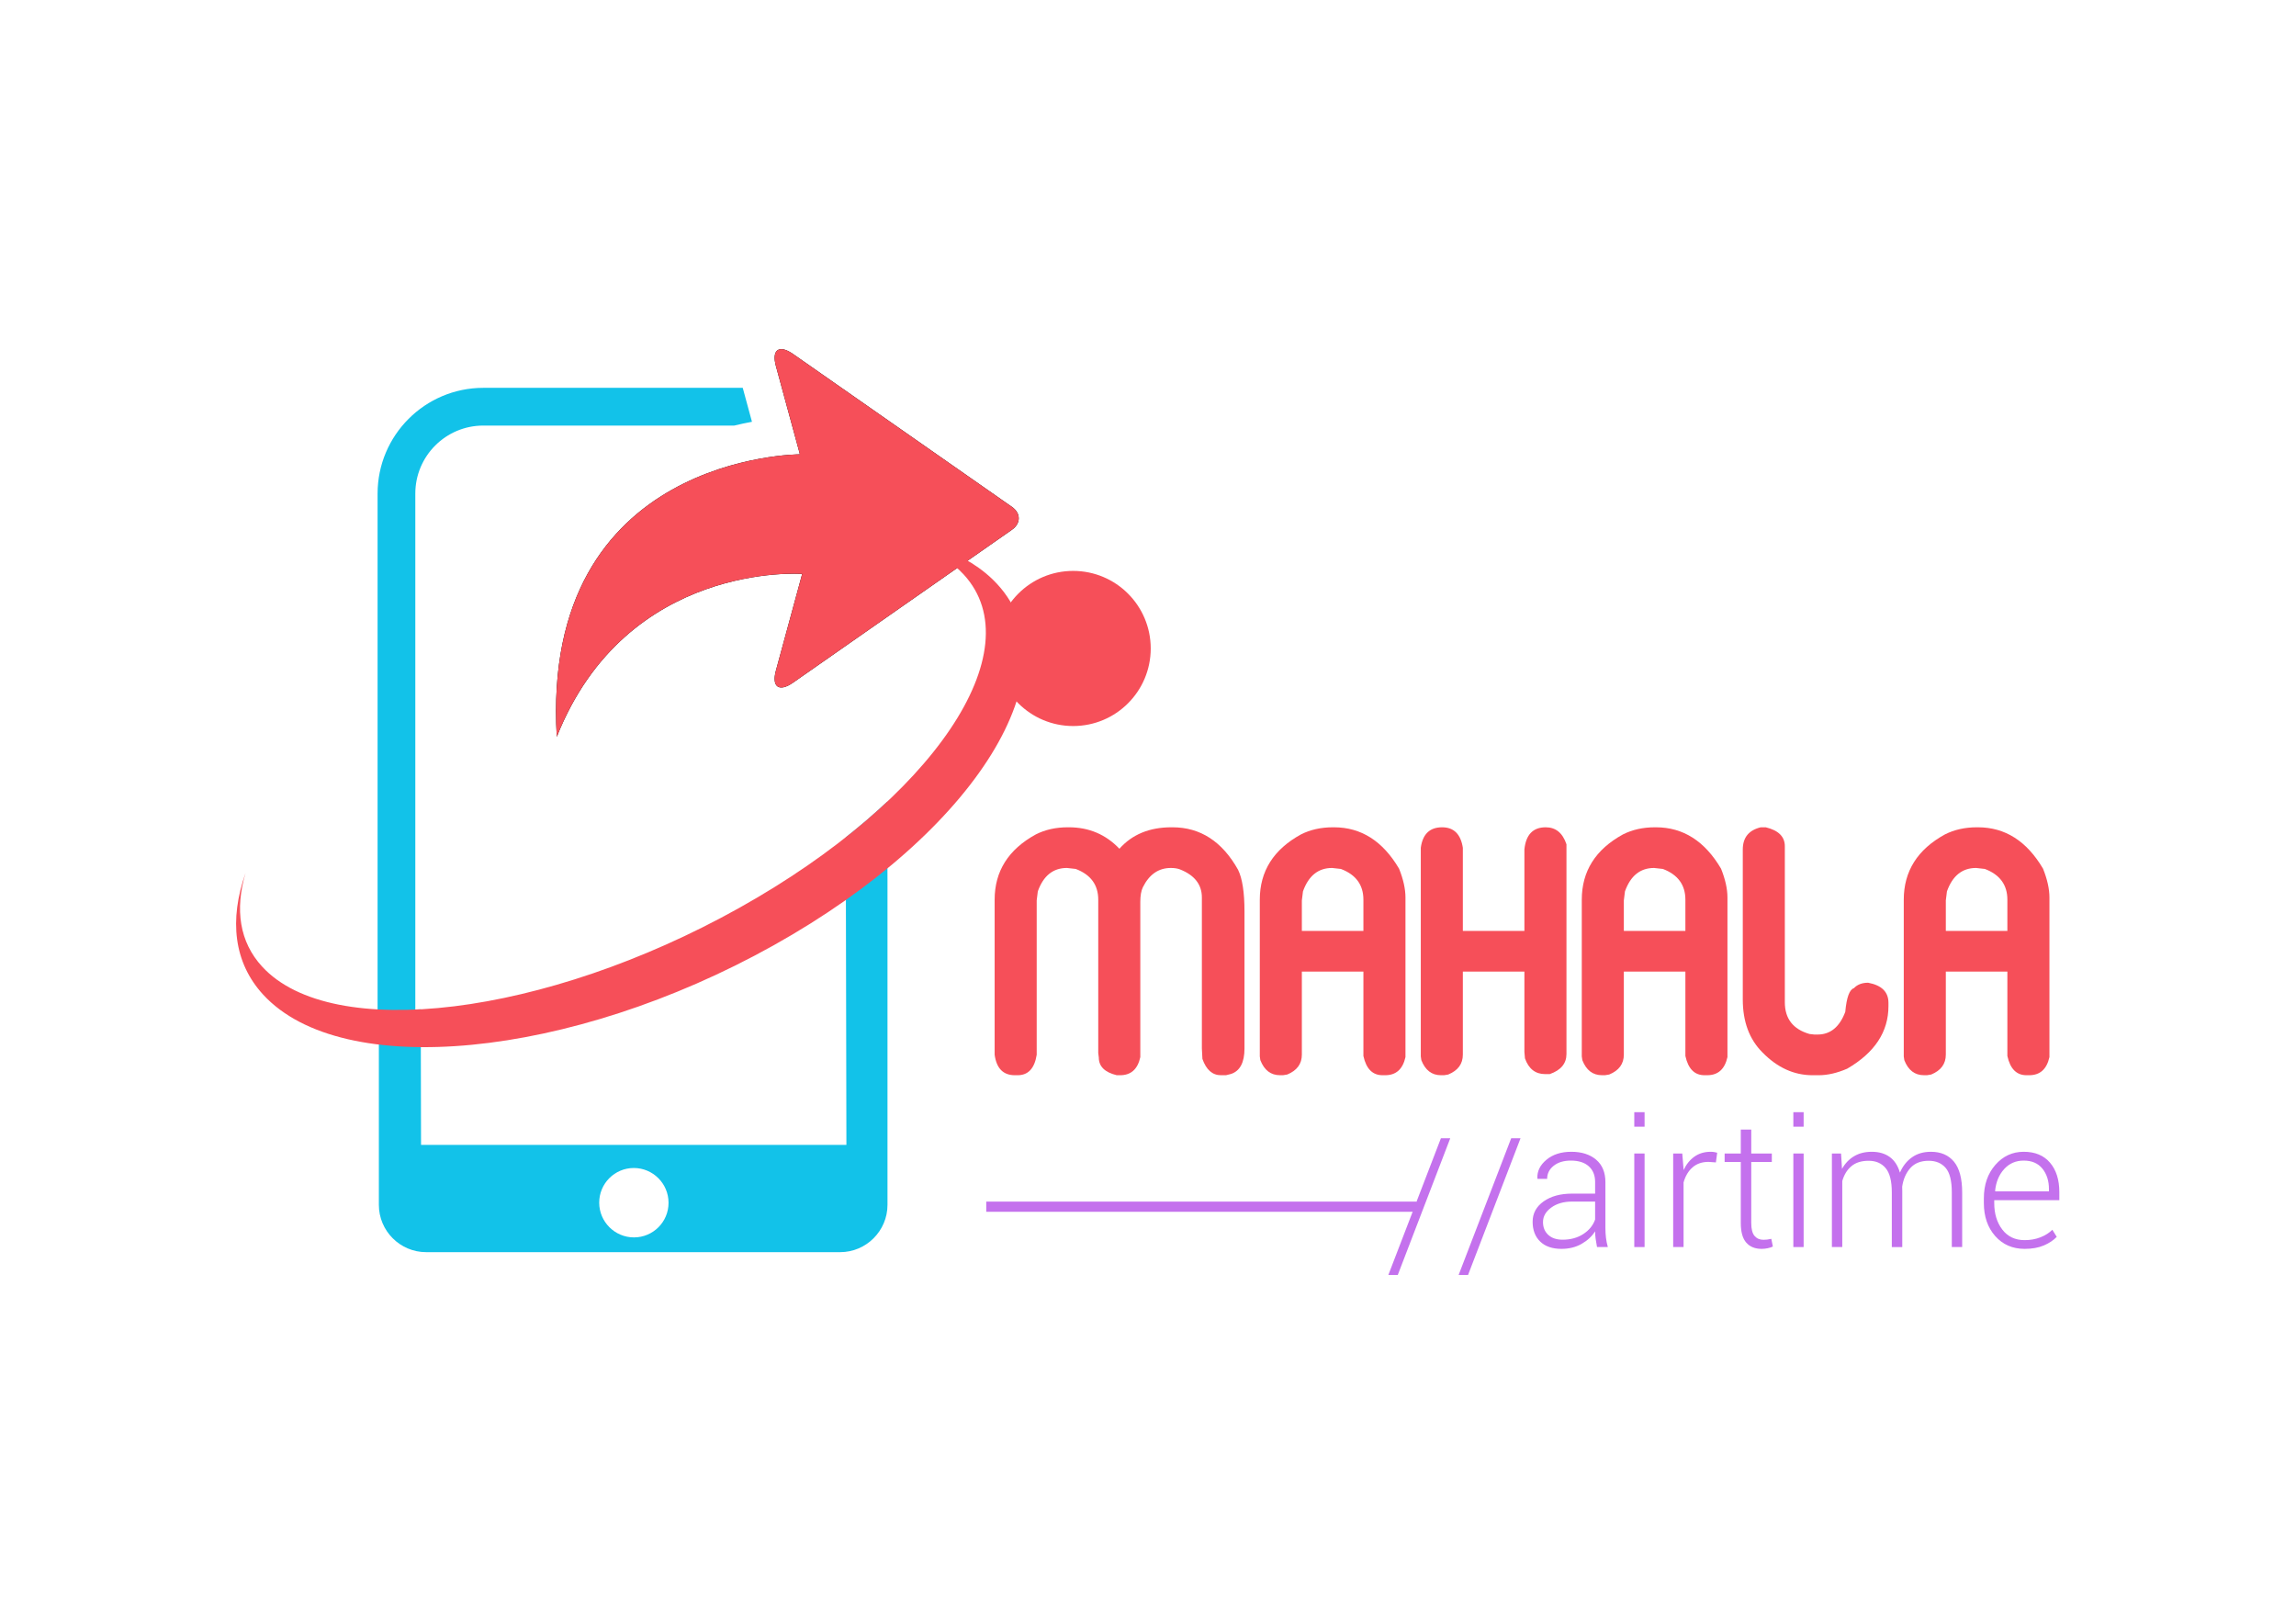 <?xml version="1.0" encoding="UTF-8" standalone="no"?>
<svg xmlns:dc="http://purl.org/dc/elements/1.1/" xmlns:cc="http://creativecommons.org/ns#" xmlns:rdf="http://www.w3.org/1999/02/22-rdf-syntax-ns#" xmlns:svg="http://www.w3.org/2000/svg" xmlns="http://www.w3.org/2000/svg" viewBox="0 0 1122.52 793.701" height="793.701" width="1122.52" xml:space="preserve" id="svg2" version="1.1"><defs id="defs6"><clipPath id="clipPath18" clipPathUnits="userSpaceOnUse"><path id="path16" d="M 0,0 H 841.89 V 595.276 H 0 Z"/></clipPath><clipPath id="clipPath72" clipPathUnits="userSpaceOnUse"><path id="path70" d="M 0,0 H 841.89 V 595.276 H 0 Z"/></clipPath><clipPath id="clipPath90" clipPathUnits="userSpaceOnUse"><path id="path88" d="M 0,0 H 841.89 V 595.276 H 0 Z"/></clipPath><clipPath id="clipPath114" clipPathUnits="userSpaceOnUse"><path id="path112" d="M 0,0 H 841.89 V 595.276 H 0 Z"/></clipPath><clipPath id="clipPath138" clipPathUnits="userSpaceOnUse"><path id="path136" d="M 0,0 H 841.89 V 595.276 H 0 Z"/></clipPath></defs><g transform="matrix(1.333,0,0,-1.333,0,793.701)" id="g10"><g id="g12"><g clip-path="url(#clipPath18)" id="g14"><g transform="translate(152.323,219.292)" id="g20"><path id="path22" style="fill:#12C2E9;fill-opacity:1;fill-rule:nonzero;stroke:none" d="m 0,0 v 195.125 c 0,13.777 11.17,24.947 24.948,24.947 h 92.027 c 2.276,0.549 4.453,1.008 6.5,1.389 l -3.385,12.448 H 24.948 c -21.386,0 -38.784,-17.399 -38.784,-38.784 V 0.693 C -13.836,-20.693 0,-13.777 0,0"/></g><g transform="translate(284.574,461.206)" id="g24"><path id="path26" style="fill:#000000;fill-opacity:1;fill-rule:nonzero;stroke:none" d="m 0,0 c -1.633,6.001 1.178,7.979 6.276,4.418 l 80.302,-56.079 c 3.315,-2.315 3.315,-6.069 0,-8.385 L 6.276,-116.128 c -5.098,-3.561 -7.909,-1.583 -6.277,4.418 l 9.647,35.471 c 0,0 -64.368,4.8 -90.012,-59.748 C -86.449,-32.391 8.807,-32.38 8.807,-32.38 Z"/></g><g transform="translate(391.618,292.051)" id="g28"><path id="path30" style="fill:#F64F59;fill-opacity:1;fill-rule:nonzero;stroke:none" d="M 0,0 H 0.411 C 7.765,0 13.946,-2.623 18.95,-7.865 23.614,-2.623 29.966,0 38.003,0 h 0.407 c 10.217,0 18.239,-5.192 24.056,-15.577 1.57,-3.201 2.355,-8.294 2.355,-15.274 v -50.261 c 0,-5.139 -1.652,-8.254 -4.957,-9.347 l -1.841,-0.46 h -1.834 c -3.134,0 -5.4,1.995 -6.798,5.978 l -0.2,3.829 v 55.368 c 0,4.767 -2.691,8.207 -8.073,10.32 -0.885,0.339 -1.995,0.51 -3.322,0.51 -4.493,0 -7.916,-2.369 -10.264,-7.101 -0.614,-1.296 -0.921,-3.083 -0.921,-5.364 v -56.899 c -0.952,-4.425 -3.422,-6.641 -7.405,-6.641 h -1.227 c -4.39,1.056 -6.588,3.219 -6.588,6.488 l -0.203,1.634 v 56.236 c 0,5.449 -2.759,9.21 -8.276,11.291 l -3.219,0.356 c -5.075,0 -8.629,-2.862 -10.674,-8.582 l -0.406,-3.319 V -83.41 c -0.786,-5.004 -3.116,-7.509 -6.999,-7.509 h -1.02 c -4.258,0 -6.727,2.505 -7.409,7.509 v 56.849 c 0,10.456 5.039,18.438 15.121,23.956 C -8.258,-0.867 -4.358,0 0,0"/></g><g transform="translate(488.871,292.05)" id="g32"><path id="path34" style="fill:#F64F59;fill-opacity:1;fill-rule:nonzero;stroke:none" d="m 0,0 h 0.411 c 9.942,0 17.889,-5.057 23.849,-15.17 1.57,-3.915 2.351,-7.441 2.351,-10.574 v -58.534 c -0.988,-4.425 -3.454,-6.637 -7.408,-6.637 h -1.02 c -3.641,0 -5.975,2.348 -6.999,7.048 v 30.951 h -22.575 v -30.441 c 0,-3.408 -1.788,-5.842 -5.364,-7.305 l -1.531,-0.253 h -1.124 c -3.369,0 -5.77,1.837 -7.202,5.513 l -0.203,1.382 v 57.459 c 0,10.456 5.039,18.439 15.117,23.956 C -8.258,-0.867 -4.358,0 0,0 m -11.391,-26.815 v -11.188 h 22.575 v 11.442 c 0,5.449 -2.755,9.21 -8.272,11.291 l -3.219,0.357 c -5.071,0 -8.633,-2.863 -10.674,-8.583 z"/></g><g transform="translate(528.919,292.051)" id="g36"><path id="path38" style="fill:#F64F59;fill-opacity:1;fill-rule:nonzero;stroke:none" d="m 0,0 c 4.29,0 6.823,-2.502 7.608,-7.508 v -30.495 h 22.576 v 29.88 C 30.73,-2.705 33.335,0 37.999,0 c 3.68,0 6.217,-2.077 7.612,-6.231 v -76.923 c 0,-3.472 -2.044,-5.923 -6.131,-7.355 h -1.684 c -3.576,0 -6.045,1.924 -7.405,5.771 l -0.207,2.352 v 29.47 H 7.608 v -30.441 c 0,-3.408 -1.787,-5.842 -5.363,-7.305 l -1.531,-0.257 h -1.125 c -3.372,0 -5.77,1.842 -7.201,5.517 l -0.203,1.381 V -7.508 C -7.137,-2.502 -4.532,0 0,0"/></g><g transform="translate(606.964,292.05)" id="g40"><path id="path42" style="fill:#F64F59;fill-opacity:1;fill-rule:nonzero;stroke:none" d="m 0,0 h 0.411 c 9.942,0 17.889,-5.057 23.849,-15.17 1.57,-3.915 2.352,-7.441 2.352,-10.574 v -58.534 c -0.989,-4.425 -3.455,-6.637 -7.409,-6.637 h -1.02 c -3.641,0 -5.974,2.348 -6.999,7.048 v 30.951 h -22.575 v -30.441 c 0,-3.408 -1.788,-5.842 -5.364,-7.305 l -1.531,-0.253 h -1.124 c -3.369,0 -5.77,1.837 -7.201,5.513 l -0.204,1.382 v 57.459 c 0,10.456 5.039,18.439 15.117,23.956 C -8.258,-0.867 -4.357,0 0,0 m -11.391,-26.815 v -11.188 h 22.575 v 11.442 c 0,5.449 -2.755,9.21 -8.272,11.291 l -3.219,0.357 c -5.071,0 -8.632,-2.863 -10.674,-8.583 z"/></g><g transform="translate(647.622,292.051)" id="g44"><path id="path46" style="fill:#F64F59;fill-opacity:1;fill-rule:nonzero;stroke:none" d="m 0,0 c 4.668,-1.124 6.998,-3.44 6.998,-6.945 v -57.209 c 0,-6.028 3.016,-9.906 9.039,-11.645 l 1.788,-0.203 h 1.178 c 4.7,0 8.086,2.773 10.164,8.326 0.478,5.278 1.534,8.172 3.168,8.682 1.257,1.328 2.994,1.992 5.211,1.992 4.967,-0.921 7.455,-3.373 7.455,-7.355 v -1.225 c 0,-9.435 -5.043,-17.079 -15.121,-22.935 -3.711,-1.602 -7.201,-2.402 -10.47,-2.402 h -2.245 c -6.812,0 -12.94,2.794 -18.389,8.379 -4.8,4.8 -7.202,11.27 -7.202,19.41 v 54.958 c 0,4.393 2.195,7.115 6.588,8.172 z"/></g><g transform="translate(725.058,292.05)" id="g48"><path id="path50" style="fill:#F64F59;fill-opacity:1;fill-rule:nonzero;stroke:none" d="m 0,0 h 0.411 c 9.942,0 17.889,-5.057 23.849,-15.17 1.57,-3.915 2.352,-7.441 2.352,-10.574 v -58.534 c -0.989,-4.425 -3.455,-6.637 -7.409,-6.637 h -1.02 c -3.64,0 -5.974,2.348 -6.999,7.048 v 30.951 h -22.575 v -30.441 c 0,-3.408 -1.788,-5.842 -5.364,-7.305 l -1.531,-0.253 h -1.124 c -3.369,0 -5.77,1.837 -7.202,5.513 l -0.203,1.382 v 57.459 c 0,10.456 5.039,18.439 15.117,23.956 C -8.258,-0.867 -4.357,0 0,0 m -11.391,-26.815 v -11.188 h 22.575 v 11.442 c 0,5.449 -2.755,9.21 -8.272,11.291 l -3.219,0.357 c -5.071,0 -8.632,-2.863 -10.673,-8.583 z"/></g><g transform="translate(232.463,167.112)" id="g52"><path id="path54" style="fill:#12C2E9;fill-opacity:1;fill-rule:nonzero;stroke:none" d="m 0,0 c 7.013,0 12.733,-5.71 12.737,-12.737 0.028,-7.019 -5.657,-12.715 -12.683,-12.715 -7.016,0 -12.733,5.696 -12.748,12.715 C -12.715,-5.71 -7.026,0 0,0 m -93.51,58.126 v -71.641 c 0,-9.56 7.798,-17.347 17.333,-17.347 h 0.097 8.5 143.272 c 9.524,0 17.347,7.787 17.347,17.347 V 105.568 L 92.957,134.36 C 88.285,129.964 83.214,125.578 77.74,121.263 L 77.972,8.468 H -78.039 l -0.108,49.719 c -5.349,-0.293 -10.477,-0.321 -15.363,-0.061"/></g><g transform="translate(365.816,381.157)" id="g56"><path id="path58" style="fill:#F64F59;fill-opacity:1;fill-rule:nonzero;stroke:none" d="m 0,0 c 29.013,-31.569 -7.73,-90.855 -82.112,-132.412 -74.367,-41.539 -158.17,-49.637 -187.19,-18.054 -10.821,11.78 -12.498,27.443 -6.459,44.591 -3.933,-13.329 -2.245,-25.259 6.084,-34.313 25.562,-27.821 103.909,-18.197 174.964,21.509 71.056,39.697 107.932,94.441 82.362,122.258 C -20.68,12.647 -34.609,17.733 -52.07,19.107 -29.313,18.05 -10.827,11.798 0,0"/></g><g transform="translate(585.738,138.121)" id="g60"><path id="path62" style="fill:#C471ED;fill-opacity:1;fill-rule:nonzero;stroke:none" d="M 0,0 C -0.229,1.203 -0.403,2.241 -0.521,3.105 -0.639,3.972 -0.696,4.86 -0.696,5.77 -1.877,3.908 -3.54,2.373 -5.674,1.156 c -2.134,-1.213 -4.586,-1.823 -7.355,-1.823 -3.362,0 -5.967,0.892 -7.816,2.679 -1.848,1.785 -2.773,4.212 -2.773,7.277 0,3.066 1.342,5.549 4.026,7.451 2.684,1.903 6.17,2.852 10.463,2.852 h 8.433 v 4.25 c 0,2.452 -0.778,4.375 -2.327,5.771 -1.556,1.395 -3.75,2.091 -6.58,2.091 -2.602,0 -4.7,-0.632 -6.296,-1.902 -1.595,-1.267 -2.394,-2.866 -2.394,-4.789 h -3.519 l -0.064,0.192 c -0.125,2.577 0.978,4.847 3.315,6.799 2.334,1.955 5.386,2.933 9.143,2.933 3.765,0 6.788,-0.959 9.072,-2.883 2.28,-1.924 3.422,-4.682 3.422,-8.276 V 6.913 C 3.076,5.706 3.147,4.532 3.283,3.39 3.419,2.248 3.651,1.121 3.965,0 Z m -12.615,2.694 c 2.912,0 5.438,0.693 7.576,2.077 2.134,1.385 3.583,3.166 4.343,5.343 v 6.562 h -8.465 c -3.083,0 -5.631,-0.735 -7.64,-2.205 -2.009,-1.467 -3.016,-3.237 -3.016,-5.31 0,-1.945 0.643,-3.508 1.924,-4.689 1.277,-1.185 3.037,-1.778 5.278,-1.778"/></g></g></g><path id="path64" style="fill:#C471ED;fill-opacity:1;fill-rule:nonzero;stroke:none" d="m 603.18,182.254 h -3.776 v 5.328 h 3.776 z m 0,-44.134 h -3.776 v 34.305 h 3.776 z"/><g id="g66"><g clip-path="url(#clipPath72)" id="g68"><g transform="translate(629.336,169.159)" id="g74"><path id="path76" style="fill:#C471ED;fill-opacity:1;fill-rule:nonzero;stroke:none" d="m 0,0 -2.698,0.193 c -2.387,0 -4.35,-0.675 -5.877,-2.017 -1.535,-1.341 -2.631,-3.183 -3.284,-5.531 V -31.04 h -3.808 V 3.269 h 3.334 l 0.474,-5.71 v -0.382 c 0.992,2.117 2.323,3.765 3.994,4.95 1.673,1.181 3.657,1.773 5.963,1.773 0.464,0 0.91,-0.035 1.331,-0.11 C -0.15,3.715 0.2,3.636 0.475,3.551 Z"/></g><g transform="translate(642.304,181.208)" id="g78"><path id="path80" style="fill:#C471ED;fill-opacity:1;fill-rule:nonzero;stroke:none" d="m 0,0 v -8.783 h 7.544 v -3.108 H 0 v -22.351 c 0,-2.241 0.403,-3.832 1.22,-4.774 0.81,-0.939 1.895,-1.41 3.252,-1.41 0.463,0 0.913,0.025 1.345,0.078 0.432,0.054 0.949,0.143 1.538,0.272 l 0.571,-2.823 c -0.507,-0.254 -1.139,-0.46 -1.888,-0.617 -0.753,-0.161 -1.495,-0.239 -2.237,-0.239 -2.406,0 -4.283,0.763 -5.625,2.284 -1.345,1.519 -2.012,3.929 -2.012,7.229 v 22.351 h -5.928 v 3.108 h 5.928 V 0 Z"/></g></g></g><path id="path82" style="fill:#C471ED;fill-opacity:1;fill-rule:nonzero;stroke:none" d="m 661.517,182.254 h -3.776 v 5.328 h 3.776 z m 0,-44.134 h -3.776 v 34.305 h 3.776 z"/><g id="g84"><g clip-path="url(#clipPath90)" id="g86"><g transform="translate(675.241,172.426)" id="g92"><path id="path94" style="fill:#C471ED;fill-opacity:1;fill-rule:nonzero;stroke:none" d="m 0,0 0.35,-5.646 c 1.099,1.988 2.562,3.53 4.393,4.629 1.827,1.099 3.997,1.649 6.512,1.649 2.624,0 4.811,-0.628 6.563,-1.885 1.756,-1.259 3.016,-3.176 3.776,-5.756 1.035,2.391 2.509,4.261 4.422,5.614 1.912,1.352 4.225,2.027 6.926,2.027 3.659,0 6.485,-1.214 8.483,-3.644 1.998,-2.43 2.995,-6.195 2.995,-11.288 v -20.006 h -3.801 v 20.071 c 0,4.225 -0.753,7.212 -2.252,8.957 -1.502,1.741 -3.572,2.612 -6.213,2.612 -2.898,0 -5.139,-0.881 -6.724,-2.644 -1.584,-1.767 -2.59,-4.044 -3.011,-6.834 0,-0.232 0.003,-0.464 0.014,-0.7 0.01,-0.232 0.017,-0.528 0.017,-0.885 v -20.577 h -3.836 v 20.071 c 0,4.139 -0.756,7.105 -2.27,8.892 -1.509,1.785 -3.586,2.677 -6.227,2.677 -2.665,0 -4.785,-0.671 -6.356,-2.012 C 2.184,-6.02 1.082,-7.833 0.446,-10.114 v -24.192 h -3.804 l 0,34.306 z"/></g><g transform="translate(742.587,137.455)" id="g96"><path id="path98" style="fill:#C471ED;fill-opacity:1;fill-rule:nonzero;stroke:none" d="m 0,0 c -4.439,0 -8.043,1.57 -10.817,4.707 -2.765,3.137 -4.153,7.17 -4.153,12.098 v 1.741 c 0,4.947 1.402,9.025 4.204,12.241 2.801,3.212 6.273,4.817 10.416,4.817 4.162,0 7.381,-1.338 9.654,-4.011 2.273,-2.673 3.408,-6.273 3.408,-10.795 v -2.947 h -23.874 v -1.046 c 0,-3.911 0.988,-7.159 2.965,-9.735 C -6.223,4.489 -3.49,3.201 0,3.201 c 2.091,0 4.015,0.343 5.767,1.032 1.756,0.685 3.212,1.609 4.375,2.772 L 11.763,4.408 C 10.556,3.137 8.975,2.088 7.02,1.253 5.068,0.417 2.723,0 0,0 m -0.35,32.371 c -2.915,0 -5.317,-1.045 -7.201,-3.14 -1.881,-2.091 -2.98,-4.743 -3.294,-7.958 l 0.093,-0.189 H 8.907 v 0.792 c 0,3.044 -0.799,5.553 -2.394,7.53 -1.595,1.977 -3.883,2.965 -6.863,2.965"/></g></g></g><g transform="translate(512.657,127.88)" id="g100"><path id="path102" style="fill:#C471ED;fill-opacity:1;fill-rule:nonzero;stroke:none" d="M 0,0 H -3.458 L 15.82,50.126 h 3.426 z"/></g><g transform="translate(538.433,127.88)" id="g104"><path id="path106" style="fill:#C471ED;fill-opacity:1;fill-rule:nonzero;stroke:none" d="M 0,0 H -3.458 L 15.82,50.126 h 3.425 z"/></g><g id="g108"><g clip-path="url(#clipPath114)" id="g110"><g transform="translate(417.91,357.626)" id="g116"><path id="path118" style="fill:#F64F59;fill-opacity:1;fill-rule:nonzero;stroke:none" d="m 0,0 c 0,-13.426 -10.877,-24.303 -24.306,-24.303 -13.425,0 -24.299,10.877 -24.299,24.303 0,13.425 10.874,24.303 24.299,24.303 C -10.877,24.303 0,13.425 0,0"/></g><g transform="translate(417.91,357.626)" id="g120"><path id="path122" style="fill:none;stroke:#F64F59;stroke-width:8.281;stroke-linecap:butt;stroke-linejoin:miter;stroke-miterlimit:10;stroke-dasharray:none;stroke-opacity:1" d="m 0,0 c 0,-13.426 -10.877,-24.303 -24.306,-24.303 -13.425,0 -24.299,10.877 -24.299,24.303 0,13.425 10.874,24.303 24.299,24.303 C -10.877,24.303 0,13.425 0,0 Z"/></g><g transform="translate(388.776,356.292)" id="g124"><path id="path126" style="fill:#F64F59;fill-opacity:1;fill-rule:nonzero;stroke:none" d="M 0,0 V -8.725 H -1.595 V 10.57 h 6.434 c 2.074,0 3.654,-0.453 4.764,-1.359 1.096,-0.91 1.656,-2.231 1.656,-3.972 0,-1.025 -0.293,-1.941 -0.889,-2.752 C 9.789,1.681 8.954,1.088 7.876,0.714 c 1.192,-0.3 2.052,-0.832 2.576,-1.606 0.528,-0.775 0.789,-1.745 0.789,-2.916 v -1.816 c 0,-0.6 0.068,-1.139 0.214,-1.617 0.14,-0.475 0.375,-0.863 0.707,-1.167 v -0.317 h -1.627 c -0.318,0.317 -0.557,0.763 -0.682,1.338 -0.129,0.574 -0.207,1.17 -0.207,1.791 v 1.763 c 0,1.189 -0.382,2.12 -1.146,2.805 C 7.733,-0.343 6.67,0 5.296,0 Z m 0,1.352 h 4.653 c 1.731,0 3.019,0.354 3.816,1.053 0.813,0.703 1.205,1.652 1.205,2.845 0,1.277 -0.392,2.255 -1.199,2.94 C 7.683,8.872 6.467,9.218 4.839,9.218 H 0 Z"/></g></g></g><g transform="translate(519.617,152.919)" id="g128"><path id="path130" style="fill:none;stroke:#C471ED;stroke-width:3.733;stroke-linecap:butt;stroke-linejoin:miter;stroke-miterlimit:10;stroke-dasharray:none;stroke-opacity:1" d="M 0,0 H -157.892"/></g><g id="g132"><g clip-path="url(#clipPath138)" id="g134"><g transform="translate(284.574,461.206)" id="g140"><path id="path142" style="fill:#F64F59;fill-opacity:1;fill-rule:nonzero;stroke:none" d="m 0,0 c -1.633,6.001 1.178,7.979 6.276,4.418 l 80.302,-56.079 c 3.315,-2.315 3.315,-6.069 0,-8.385 L 6.276,-116.128 c -5.098,-3.561 -7.909,-1.583 -6.277,4.418 l 9.647,35.471 c 0,0 -64.368,4.8 -90.012,-59.748 C -86.449,-32.391 8.807,-32.38 8.807,-32.38 Z"/></g></g></g></g></svg>